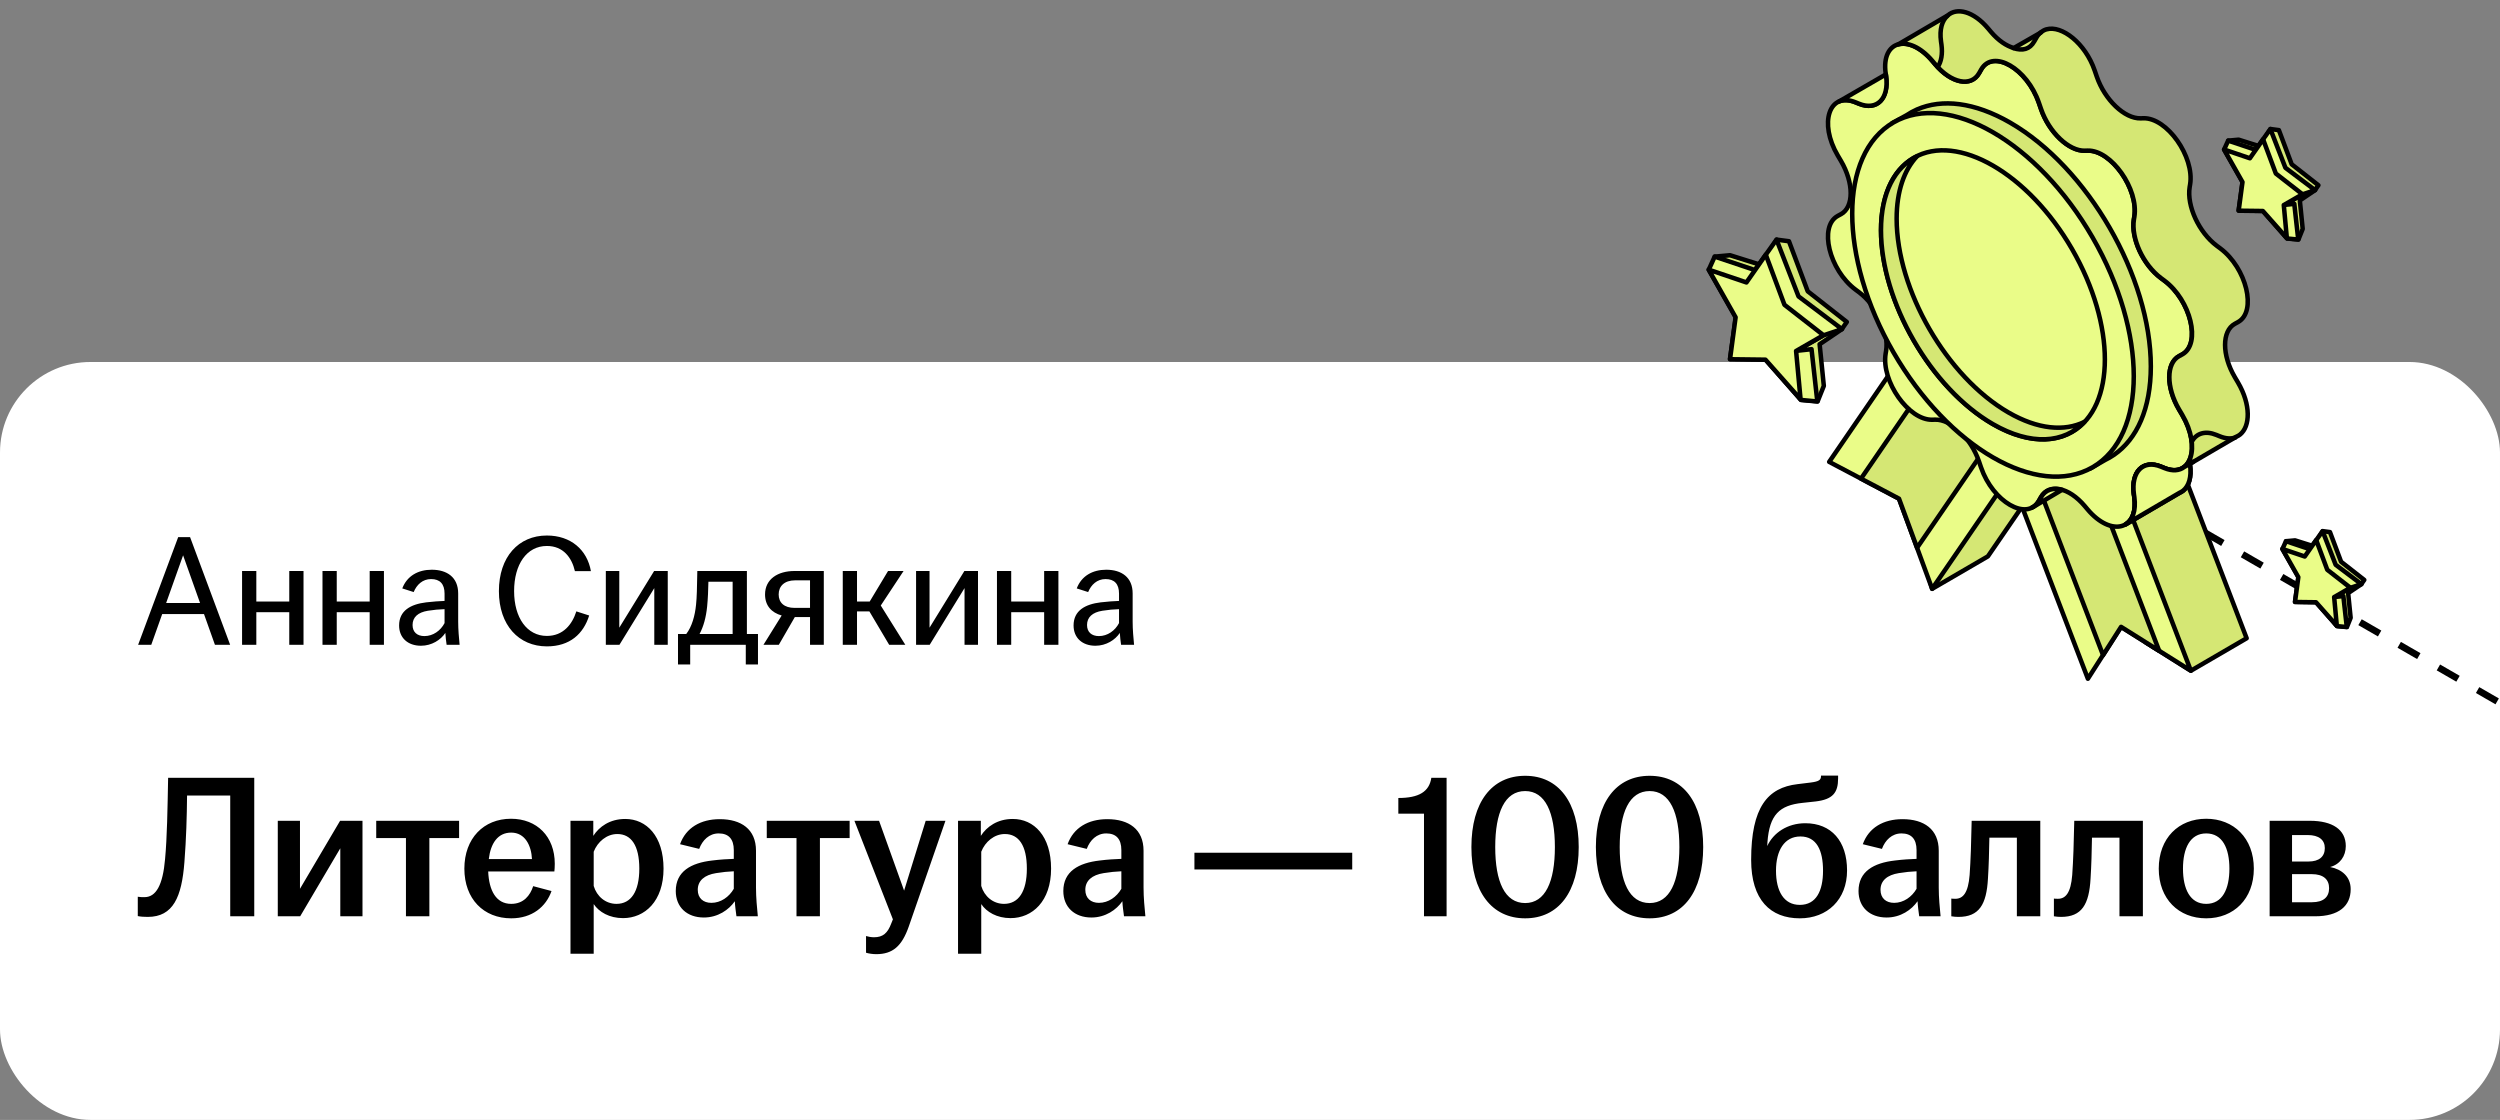 <?xml version="1.0" encoding="UTF-8"?> <svg xmlns="http://www.w3.org/2000/svg" width="221" height="99" viewBox="0 0 221 99" fill="none"><rect x="0" y="0" width="221" height="99" fill="#808080" stroke="none"/><g clip-path="url(#clip0_7158_21401)"><rect y="32" width="221" height="67" rx="8" fill="white"></rect><path d="M12.21 57L15.752 47.48H16.802L20.344 57H19L18.034 54.284H14.338L13.372 57H12.21ZM14.688 53.304H17.684L16.186 49.09L14.688 53.304ZM21.399 57V50.476H22.659V53.178H25.571V50.476H26.831V57H25.571V54.116H22.659V57H21.399ZM28.508 57V50.476H29.768V53.178H32.68V50.476H33.94V57H32.68V54.116H29.768V57H28.508ZM37.213 57.084C36.051 57.084 35.281 56.384 35.281 55.292C35.281 53.976 36.303 53.416 37.675 53.248C38.263 53.178 38.865 53.136 39.299 53.122V52.478C39.299 51.61 38.879 51.19 38.109 51.19C37.353 51.19 36.835 51.694 36.569 52.338L35.561 52.016C35.981 50.91 36.961 50.364 38.165 50.364C39.509 50.364 40.503 51.022 40.503 52.464V54.956C40.503 55.67 40.573 56.412 40.629 57H39.481C39.439 56.692 39.383 56.286 39.369 55.95C38.963 56.566 38.165 57.084 37.213 57.084ZM36.471 55.25C36.471 55.88 36.877 56.23 37.521 56.23C38.277 56.23 38.949 55.754 39.299 55.082V53.85C38.823 53.864 38.347 53.906 37.829 53.99C36.947 54.13 36.471 54.564 36.471 55.25ZM48.345 57.14C45.867 57.14 44.103 55.278 44.103 52.254C44.103 49.23 45.839 47.34 48.345 47.34C50.459 47.34 51.901 48.6 52.237 50.49H50.823C50.543 49.286 49.787 48.264 48.345 48.264C46.553 48.264 45.447 49.902 45.447 52.254C45.447 54.606 46.581 56.216 48.345 56.216C49.787 56.216 50.585 55.194 50.949 54.046L52.083 54.41C51.579 56.034 50.375 57.14 48.345 57.14ZM53.555 57V50.476H54.745V55.488L57.825 50.476H59.029V57H57.839V51.988L54.759 57H53.555ZM59.935 58.736V56.048H60.663C61.167 55.39 61.433 54.438 61.531 53.458C61.601 52.8 61.615 52.03 61.643 50.476H66.025V56.048H67.005V58.736H65.927V57H61.013V58.736H59.935ZM61.839 56.048H64.765V51.428H62.623C62.609 52.156 62.581 52.912 62.511 53.612C62.413 54.592 62.189 55.39 61.839 56.048ZM71.606 57V54.55H70.262L68.848 57H67.49L69.1 54.41C68.204 54.158 67.63 53.542 67.63 52.548C67.63 51.19 68.764 50.476 70.234 50.476H72.824V57H71.606ZM68.834 52.548C68.834 53.276 69.324 53.738 70.248 53.738H71.606V51.302H70.29C69.338 51.302 68.834 51.82 68.834 52.548ZM74.5 57V50.476H75.76V53.178H76.88L78.504 50.476H79.876L77.86 53.528L80.03 57H78.602L76.852 54.046H75.76V57H74.5ZM80.981 57V50.476H82.171V55.488L85.251 50.476H86.455V57H85.265V51.988L82.185 57H80.981ZM88.131 57V50.476H89.391V53.178H92.303V50.476H93.563V57H92.303V54.116H89.391V57H88.131ZM96.836 57.084C95.674 57.084 94.904 56.384 94.904 55.292C94.904 53.976 95.926 53.416 97.298 53.248C97.886 53.178 98.488 53.136 98.922 53.122V52.478C98.922 51.61 98.502 51.19 97.732 51.19C96.976 51.19 96.458 51.694 96.192 52.338L95.184 52.016C95.604 50.91 96.584 50.364 97.788 50.364C99.132 50.364 100.126 51.022 100.126 52.464V54.956C100.126 55.67 100.196 56.412 100.252 57H99.104C99.062 56.692 99.006 56.286 98.992 55.95C98.586 56.566 97.788 57.084 96.836 57.084ZM96.094 55.25C96.094 55.88 96.5 56.23 97.144 56.23C97.9 56.23 98.572 55.754 98.922 55.082V53.85C98.446 53.864 97.97 53.906 97.452 53.99C96.57 54.13 96.094 54.564 96.094 55.25Z" fill="black"></path><path d="M13.062 81.054C12.756 81.054 12.432 81.036 12.18 80.982V79.272C12.378 79.308 12.558 79.308 12.774 79.308C13.782 79.308 14.394 78.264 14.592 75.942C14.772 74.016 14.808 71.514 14.862 68.76H22.476V81H20.352V70.326H16.536C16.518 72.198 16.464 74.124 16.302 76.212C16.068 79.29 15.312 81.054 13.062 81.054ZM24.556 81V72.558H26.518V78.57L30.064 72.558H32.044V81H30.082V74.988L26.536 81H24.556ZM35.886 81V74.088H33.258V72.558H40.584V74.088H37.956V81H35.886ZM45.19 81.18C42.76 81.18 41.05 79.47 41.05 76.788C41.05 74.106 42.76 72.378 45.172 72.378C47.458 72.378 49.042 73.944 49.042 76.356C49.042 76.644 49.024 76.86 49.006 77.04H43.156C43.228 78.732 43.858 79.902 45.19 79.902C46.288 79.902 46.864 79.164 47.134 78.336L48.754 78.768C48.268 80.154 47.044 81.18 45.19 81.18ZM43.21 75.942H47.026C46.972 74.772 46.432 73.602 45.19 73.602C44.002 73.602 43.372 74.556 43.21 75.942ZM50.431 84.312V72.558H52.447V73.89C52.969 73.08 53.905 72.396 55.273 72.396C57.145 72.396 58.657 73.908 58.657 76.788C58.657 79.668 57.001 81.162 55.075 81.162C53.869 81.162 52.951 80.622 52.483 79.92V84.312H50.431ZM52.483 78.318C52.753 79.236 53.527 79.902 54.499 79.902C55.777 79.902 56.515 78.822 56.515 76.788C56.515 74.736 55.795 73.728 54.571 73.728C53.635 73.728 52.825 74.412 52.483 75.294V78.318ZM62.222 81.108C60.728 81.108 59.738 80.19 59.738 78.768C59.738 77.04 61.07 76.284 62.96 76.068C63.662 75.978 64.346 75.942 64.868 75.924V75.15C64.868 74.16 64.4 73.674 63.536 73.674C62.69 73.674 62.096 74.268 61.808 75.042L60.116 74.628C60.638 73.17 61.934 72.414 63.626 72.414C65.516 72.414 66.83 73.296 66.83 75.204V78.462C66.83 79.362 66.92 80.262 66.992 81H65.102C65.048 80.604 64.976 80.082 64.958 79.668C64.436 80.424 63.464 81.108 62.222 81.108ZM61.682 78.66C61.682 79.398 62.168 79.812 62.888 79.812C63.716 79.812 64.454 79.29 64.868 78.57V77.022C64.364 77.04 63.86 77.094 63.302 77.184C62.276 77.346 61.682 77.85 61.682 78.66ZM70.41 81V74.088H67.782V72.558H75.108V74.088H72.48V81H70.41ZM77.457 84.348C77.151 84.348 76.791 84.294 76.557 84.222V82.746C76.737 82.8 77.007 82.854 77.259 82.854C78.051 82.854 78.465 82.494 78.789 81.63L78.933 81.27L75.531 72.558H77.709L79.923 78.732L81.831 72.558H83.577L80.337 81.9C79.725 83.646 78.915 84.348 77.457 84.348ZM84.69 84.312V72.558H86.706V73.89C87.228 73.08 88.164 72.396 89.532 72.396C91.404 72.396 92.916 73.908 92.916 76.788C92.916 79.668 91.26 81.162 89.334 81.162C88.128 81.162 87.21 80.622 86.742 79.92V84.312H84.69ZM86.742 78.318C87.012 79.236 87.786 79.902 88.758 79.902C90.036 79.902 90.774 78.822 90.774 76.788C90.774 74.736 90.054 73.728 88.83 73.728C87.894 73.728 87.084 74.412 86.742 75.294V78.318ZM96.482 81.108C94.988 81.108 93.998 80.19 93.998 78.768C93.998 77.04 95.33 76.284 97.22 76.068C97.922 75.978 98.606 75.942 99.128 75.924V75.15C99.128 74.16 98.66 73.674 97.796 73.674C96.95 73.674 96.356 74.268 96.068 75.042L94.376 74.628C94.898 73.17 96.194 72.414 97.886 72.414C99.776 72.414 101.09 73.296 101.09 75.204V78.462C101.09 79.362 101.18 80.262 101.252 81H99.362C99.308 80.604 99.236 80.082 99.218 79.668C98.696 80.424 97.724 81.108 96.482 81.108ZM95.942 78.66C95.942 79.398 96.428 79.812 97.148 79.812C97.976 79.812 98.714 79.29 99.128 78.57V77.022C98.624 77.04 98.12 77.094 97.562 77.184C96.536 77.346 95.942 77.85 95.942 78.66ZM105.587 76.86V75.384H119.537V76.86H105.587ZM125.881 81V71.928H123.613V70.542C125.431 70.542 126.349 69.984 126.529 68.76H127.879V81H125.881ZM134.824 81.18C131.872 81.18 130.072 78.84 130.072 74.88C130.072 70.92 131.872 68.58 134.824 68.58C137.776 68.58 139.558 70.92 139.558 74.88C139.558 78.84 137.776 81.18 134.824 81.18ZM132.178 74.88C132.178 77.94 133.024 79.83 134.824 79.83C136.606 79.83 137.452 77.94 137.452 74.88C137.452 71.82 136.606 69.93 134.824 69.93C133.024 69.93 132.178 71.82 132.178 74.88ZM145.828 81.18C142.876 81.18 141.076 78.84 141.076 74.88C141.076 70.92 142.876 68.58 145.828 68.58C148.78 68.58 150.562 70.92 150.562 74.88C150.562 78.84 148.78 81.18 145.828 81.18ZM143.182 74.88C143.182 77.94 144.028 79.83 145.828 79.83C147.61 79.83 148.456 77.94 148.456 74.88C148.456 71.82 147.61 69.93 145.828 69.93C144.028 69.93 143.182 71.82 143.182 74.88ZM159.104 81.18C156.512 81.18 154.802 79.56 154.802 76.014C154.802 71.352 156.26 69.624 158.906 69.318L160.076 69.174C160.796 69.084 160.976 68.94 160.976 68.616V68.562H162.488V68.814C162.488 70.074 162.02 70.668 160.508 70.848L159.338 70.974C157.304 71.19 156.422 72.018 156.242 74.448L156.224 74.79C156.764 73.62 158.006 72.774 159.59 72.774C161.894 72.774 163.28 74.358 163.28 76.95C163.28 79.524 161.534 81.18 159.104 81.18ZM156.998 76.968C156.998 78.768 157.682 79.992 159.104 79.992C160.544 79.992 161.156 78.768 161.156 76.968C161.156 75.186 160.598 73.944 159.158 73.944C157.736 73.944 156.998 75.186 156.998 76.968ZM166.777 81.108C165.283 81.108 164.293 80.19 164.293 78.768C164.293 77.04 165.625 76.284 167.515 76.068C168.217 75.978 168.901 75.942 169.423 75.924V75.15C169.423 74.16 168.955 73.674 168.091 73.674C167.245 73.674 166.651 74.268 166.363 75.042L164.671 74.628C165.193 73.17 166.489 72.414 168.181 72.414C170.071 72.414 171.385 73.296 171.385 75.204V78.462C171.385 79.362 171.475 80.262 171.547 81H169.657C169.603 80.604 169.531 80.082 169.513 79.668C168.991 80.424 168.019 81.108 166.777 81.108ZM166.237 78.66C166.237 79.398 166.723 79.812 167.443 79.812C168.271 79.812 169.009 79.29 169.423 78.57V77.022C168.919 77.04 168.415 77.094 167.857 77.184C166.831 77.346 166.237 77.85 166.237 78.66ZM173.125 81.054C172.909 81.054 172.711 81.036 172.495 81V79.434C172.603 79.452 172.711 79.452 172.855 79.452C173.521 79.452 173.989 78.948 174.115 77.346C174.205 76.086 174.259 74.448 174.295 72.558H180.361V81H178.291V74.052H175.861C175.843 75.222 175.807 76.554 175.735 77.67C175.609 79.956 174.961 81.054 173.125 81.054ZM182.195 81.054C181.979 81.054 181.781 81.036 181.565 81V79.434C181.673 79.452 181.781 79.452 181.925 79.452C182.591 79.452 183.059 78.948 183.185 77.346C183.275 76.086 183.329 74.448 183.365 72.558H189.431V81H187.361V74.052H184.931C184.913 75.222 184.877 76.554 184.805 77.67C184.679 79.956 184.031 81.054 182.195 81.054ZM195.027 81.18C192.597 81.18 190.833 79.47 190.833 76.788C190.833 74.088 192.597 72.378 195.027 72.378C197.457 72.378 199.239 74.088 199.239 76.788C199.239 79.47 197.457 81.18 195.027 81.18ZM192.975 76.788C192.975 78.588 193.605 79.902 195.027 79.902C196.467 79.902 197.079 78.588 197.079 76.788C197.079 74.988 196.467 73.674 195.027 73.674C193.605 73.674 192.975 74.988 192.975 76.788ZM200.636 81V72.558H204.2C206.18 72.558 207.368 73.332 207.368 74.79C207.368 75.672 206.864 76.41 205.982 76.644C207.008 76.842 207.8 77.49 207.8 78.606C207.8 80.082 206.756 81 204.65 81H200.636ZM202.616 79.758H204.38C205.406 79.758 205.892 79.29 205.892 78.516C205.892 77.742 205.388 77.274 204.362 77.274H202.616V79.758ZM202.616 76.158H204.074C205.01 76.158 205.514 75.726 205.514 74.97C205.514 74.25 204.992 73.818 204.002 73.818H202.616V76.158Z" fill="black"></path><path d="M-2095 -1275L2414.16 1328.37" stroke="black" stroke-width="0.6" stroke-linejoin="round" stroke-dasharray="2 2"></path></g><path d="M189.255 56.24L189.71 56.803L193.675 59.291L198.602 56.422L186.96 26.016L177.858 26.725L189.255 56.24Z" fill="#D5E774" stroke="black" stroke-width="0.4" stroke-miterlimit="10" stroke-linejoin="round"></path><path d="M175.73 49.182L170.803 52.05L166.631 37.963L178.273 21L187.375 32.22L175.73 49.182Z" fill="#D5E774" stroke="black" stroke-width="0.4" stroke-miterlimit="10" stroke-linejoin="round"></path><path d="M184.57 59.999L187.5 55.415L193.672 59.29L182.03 28.883L172.928 29.592L184.57 59.999Z" fill="#EAFC88" stroke="black" stroke-width="0.4" stroke-miterlimit="10" stroke-linejoin="round"></path><path d="M190.867 57.527L187.504 55.416L185.91 57.914L175.005 29.431L179.962 29.047L190.867 57.527Z" fill="#D5E774" stroke="black" stroke-width="0.4" stroke-miterlimit="10" stroke-linejoin="round"></path><path d="M170.8 52.05L167.87 44.082L161.701 40.83L173.343 23.867L182.445 35.083L170.8 52.05Z" fill="#EAFC88" stroke="black" stroke-width="0.4" stroke-miterlimit="10" stroke-linejoin="round"></path><path d="M164.512 42.312L167.872 44.083L169.47 48.422L180.375 32.532L175.417 26.422L164.512 42.312Z" fill="#D5E774" stroke="black" stroke-width="0.4" stroke-miterlimit="10" stroke-linejoin="round"></path><path d="M162.741 18.935C163.886 18.305 163.886 16.177 162.741 14.226L162.457 13.745C160.765 10.867 161.699 8.089 164.034 9.047L164.332 9.168C165.917 9.819 166.999 8.722 166.73 6.743L166.691 6.477C166.294 3.56 168.736 2.92 170.822 5.397L171.065 5.684C172.483 7.362 174.234 7.719 174.943 6.47L175.126 6.148C176.171 4.307 179.188 6.051 180.233 9.095L180.416 9.628C181.125 11.697 182.879 13.365 184.294 13.323L184.536 13.316C186.626 13.254 189.068 16.714 188.667 19.17L188.629 19.395C188.359 21.062 189.442 23.408 191.027 24.588L191.324 24.809C193.659 26.549 194.594 30.404 192.902 31.331L192.618 31.486C191.473 32.116 191.473 34.244 192.618 36.195L192.902 36.676C194.594 39.554 193.659 42.332 191.324 41.374L191.027 41.253C189.442 40.602 188.359 41.699 188.629 43.678L188.667 43.944C189.065 46.861 186.623 47.501 184.536 45.024L184.294 44.737C182.876 43.059 181.125 42.703 180.416 43.952L180.233 44.273C179.188 46.114 176.171 44.37 175.126 41.326L174.943 40.793C174.234 38.724 172.479 37.056 171.065 37.098L170.822 37.105C168.733 37.167 166.29 33.707 166.691 31.251L166.73 31.026C166.999 29.359 165.917 27.013 164.332 25.83L164.034 25.608C161.699 23.868 160.765 20.014 162.457 19.087L162.741 18.931V18.935Z" fill="#EAFC88" stroke="black" stroke-width="0.4" stroke-miterlimit="10" stroke-linejoin="round"></path><path d="M167.59 10.986L167.261 10.893L168.545 10.183C168.828 9.993 169.126 9.83 169.441 9.689L169.475 9.668V9.675C171.665 8.713 174.54 9.021 177.689 10.837C184.563 14.805 190.133 24.458 190.133 32.394C190.133 36.124 188.905 38.808 186.888 40.199L186.877 40.206C186.625 40.379 186.362 40.531 186.089 40.663L184.774 41.42L184.826 41.099C182.805 41.569 180.346 41.112 177.689 39.58C170.814 35.612 165.244 25.959 165.244 18.023C165.244 14.888 166.116 12.494 167.59 10.982V10.986Z" fill="#D5E774" stroke="black" stroke-width="0.4" stroke-miterlimit="10" stroke-linejoin="round"></path><path d="M167.381 31.147C162.521 22.729 162.521 13.631 167.381 10.825C172.241 8.019 180.12 12.568 184.98 20.986C189.84 29.403 189.84 38.502 184.98 41.308C180.12 44.113 172.241 39.564 167.381 31.147Z" fill="#EAFC88" stroke="black" stroke-width="0.4" stroke-miterlimit="10" stroke-linejoin="round"></path><path d="M169.181 30.104C165.317 23.412 165.318 16.179 169.182 13.948C173.045 11.717 179.309 15.334 183.173 22.025C187.036 28.717 187.036 35.95 183.172 38.181C179.309 40.411 173.044 36.795 169.181 30.104Z" fill="#EAFC88" stroke="black" stroke-width="0.4" stroke-miterlimit="10" stroke-linejoin="round"></path><path d="M169.462 13.816C168.334 15.02 167.663 16.892 167.663 19.331C167.663 25.642 172.091 33.312 177.554 36.467C180.149 37.965 182.501 38.162 184.266 37.294C182.477 39.203 179.519 39.425 176.17 37.491C170.707 34.336 166.279 26.666 166.279 20.355C166.279 17.041 167.507 14.778 169.458 13.816H169.462Z" fill="#D5E774" stroke="black" stroke-width="0.4" stroke-miterlimit="10" stroke-linejoin="round"></path><path d="M182.278 43.304L179.787 44.788C179.963 44.667 180.119 44.498 180.247 44.276L180.43 43.955C180.814 43.28 181.506 43.086 182.281 43.304H182.278Z" fill="#EAFC88" stroke="black" stroke-width="0.4" stroke-miterlimit="10" stroke-linejoin="round"></path><path d="M164.037 9.048C163.456 8.81 162.961 8.803 162.57 8.972L166.711 6.578L166.732 6.744C167.002 8.723 165.919 9.82 164.335 9.169L164.037 9.048Z" fill="#EAFC88" stroke="black" stroke-width="0.4" stroke-miterlimit="10" stroke-linejoin="round"></path><path d="M179.719 44.82L179.632 44.872V44.865C179.66 44.851 179.691 44.838 179.719 44.82Z" fill="#EAFC88" stroke="black" stroke-width="0.4" stroke-miterlimit="10" stroke-linejoin="round"></path><path d="M188.678 43.943L188.64 43.677C188.37 41.698 189.453 40.601 191.038 41.252L191.335 41.373C193.67 42.331 194.605 39.553 192.913 36.675L192.629 36.194C191.484 34.243 191.484 32.111 192.629 31.485L192.913 31.33C194.605 30.402 193.67 26.548 191.335 24.808L191.038 24.587C189.453 23.407 188.37 21.058 188.64 19.394L188.678 19.169C189.076 16.712 186.633 13.253 184.547 13.315L184.305 13.322C182.887 13.364 181.136 11.696 180.427 9.627L180.243 9.094C179.199 6.046 176.182 4.303 175.137 6.147L174.954 6.468C174.244 7.717 172.49 7.365 171.075 5.683L170.833 5.396C169.771 4.14 168.623 3.69 167.799 3.929L172.186 1.359C172.982 0.649 174.442 0.968 175.76 2.531L176.002 2.819C176.649 3.583 177.362 4.061 178.019 4.247L180.378 2.895C180.534 2.753 180.711 2.649 180.904 2.594H180.911C182.254 2.21 184.336 3.805 185.17 6.233L185.353 6.766C186.063 8.835 187.817 10.502 189.232 10.461L189.474 10.454C191.563 10.392 194.006 13.851 193.605 16.308L193.567 16.533C193.297 18.2 194.38 20.546 195.964 21.729L196.262 21.95C198.597 23.691 199.531 27.545 197.839 28.472L197.556 28.628C196.41 29.257 196.41 31.385 197.556 33.336L197.839 33.817C198.991 35.779 198.922 37.688 198.026 38.408L198.019 38.415C197.922 38.491 197.819 38.553 197.704 38.598L193.591 41.003L193.601 41.086C193.753 42.196 193.49 42.975 192.996 43.38L192.972 43.397C192.878 43.469 192.778 43.525 192.671 43.573L187.914 46.358C188.509 45.995 188.844 45.178 188.678 43.957V43.943Z" fill="#D5E774" stroke="black" stroke-width="0.4" stroke-miterlimit="10" stroke-linejoin="round"></path><path d="M193.883 40.82L193.589 40.993L193.599 41.076C193.751 42.187 193.488 42.965 192.994 43.37L192.97 43.387C192.876 43.46 192.776 43.515 192.669 43.564L187.911 46.349C188.507 45.986 188.842 45.169 188.676 43.948L188.638 43.681C188.368 41.703 189.451 40.606 191.036 41.256L191.333 41.377C192.067 41.678 192.662 41.609 193.08 41.287L193.879 40.827L193.883 40.82Z" fill="#EAFC88" stroke="black" stroke-width="0.4" stroke-miterlimit="10" stroke-linejoin="round"></path><path d="M177.986 4.252C178.802 4.519 179.429 4.363 179.829 3.658L180.013 3.336C180.129 3.131 180.27 2.971 180.43 2.852" stroke="black" stroke-width="0.4" stroke-miterlimit="10" stroke-linecap="round" stroke-linejoin="round"></path><path d="M171.297 5.916C171.607 5.46 171.738 4.776 171.623 3.933L171.585 3.666C171.438 2.587 171.68 1.819 172.148 1.406" stroke="black" stroke-width="0.4" stroke-miterlimit="10" stroke-linecap="round" stroke-linejoin="round"></path><path d="M197.602 38.676C197.226 38.81 196.76 38.789 196.218 38.566L195.921 38.445C194.954 38.049 194.174 38.302 193.774 39.009" stroke="black" stroke-width="0.4" stroke-miterlimit="10" stroke-linecap="round" stroke-linejoin="round"></path><path d="M160.855 30.432L161.226 34.114L160.68 35.475L159.215 35.341L155.595 30.566L151.589 22.686L152.935 22.563L155.657 23.419L157.057 21.184L158.143 21.326L159.803 25.75L163.258 28.462L162.804 29.112L160.855 30.432Z" fill="#D5E774" stroke="black" stroke-width="0.4" stroke-miterlimit="10" stroke-linecap="round" stroke-linejoin="round"></path><path d="M157.044 21.184L158.991 26.203L162.836 29.099L161.182 29.648L158.774 31.016L160.138 30.868L160.652 35.493L159.199 35.355L156.076 31.787L152.933 31.728L153.446 28.021L151.055 23.84L151.578 22.684L155.13 23.873L157.044 21.184Z" fill="#EAFC88" stroke="black" stroke-width="0.4" stroke-miterlimit="10" stroke-linecap="round" stroke-linejoin="round"></path><path d="M161.195 29.632L157.746 26.944L156.095 22.516L154.385 24.967L151.046 23.836L153.427 28.05L152.933 31.757L156.066 31.796L159.169 35.295L158.774 31.026L161.195 29.632Z" fill="#EAFC88" stroke="black" stroke-width="0.4" stroke-miterlimit="10" stroke-linecap="round" stroke-linejoin="round"></path><path d="M203.305 17.721L203.558 20.235L203.185 21.165L202.185 21.073L199.713 17.813L196.977 12.432L197.897 12.348L199.756 12.933L200.711 11.406L201.453 11.504L202.586 14.524L204.945 16.376L204.635 16.82L203.305 17.721Z" fill="#D5E774" stroke="black" stroke-width="0.4" stroke-miterlimit="10" stroke-linecap="round" stroke-linejoin="round"></path><path d="M200.701 11.406L202.031 14.833L204.656 16.811L203.527 17.186L201.883 18.12L202.814 18.019L203.165 21.177L202.173 21.083L200.04 18.646L197.894 18.606L198.245 16.075L196.612 13.22L196.969 12.431L199.395 13.243L200.701 11.406Z" fill="#EAFC88" stroke="black" stroke-width="0.4" stroke-miterlimit="10" stroke-linecap="round" stroke-linejoin="round"></path><path d="M203.539 17.175L201.184 15.34L200.057 12.316L198.889 13.99L196.609 13.218L198.235 16.096L197.897 18.626L200.036 18.653L202.156 21.043L201.886 18.127L203.539 17.175Z" fill="#EAFC88" stroke="black" stroke-width="0.4" stroke-miterlimit="10" stroke-linecap="round" stroke-linejoin="round"></path><path d="M207.576 52.432L207.796 54.614L207.473 55.42L206.605 55.341L204.46 52.512L202.086 47.843L202.884 47.771L204.497 48.278L205.326 46.953L205.969 47.037L206.953 49.659L209 51.266L208.731 51.65L207.576 52.432Z" fill="#D5E774" stroke="black" stroke-width="0.4" stroke-miterlimit="10" stroke-linecap="round" stroke-linejoin="round"></path><path d="M205.319 46.953L206.472 49.927L208.75 51.642L207.77 51.968L206.343 52.779L207.151 52.691L207.456 55.431L206.595 55.349L204.745 53.235L202.883 53.2L203.187 51.004L201.77 48.527L202.08 47.842L204.185 48.547L205.319 46.953Z" fill="#EAFC88" stroke="black" stroke-width="0.4" stroke-miterlimit="10" stroke-linecap="round" stroke-linejoin="round"></path><path d="M207.773 51.958L205.73 50.366L204.752 47.742L203.739 49.194L201.76 48.525L203.171 51.021L202.878 53.217L204.734 53.241L206.573 55.314L206.339 52.784L207.773 51.958Z" fill="#EAFC88" stroke="black" stroke-width="0.4" stroke-miterlimit="10" stroke-linecap="round" stroke-linejoin="round"></path><defs><clipPath id="clip0_7158_21401"><rect y="32" width="221" height="67" rx="8" fill="white"></rect></clipPath></defs></svg> 